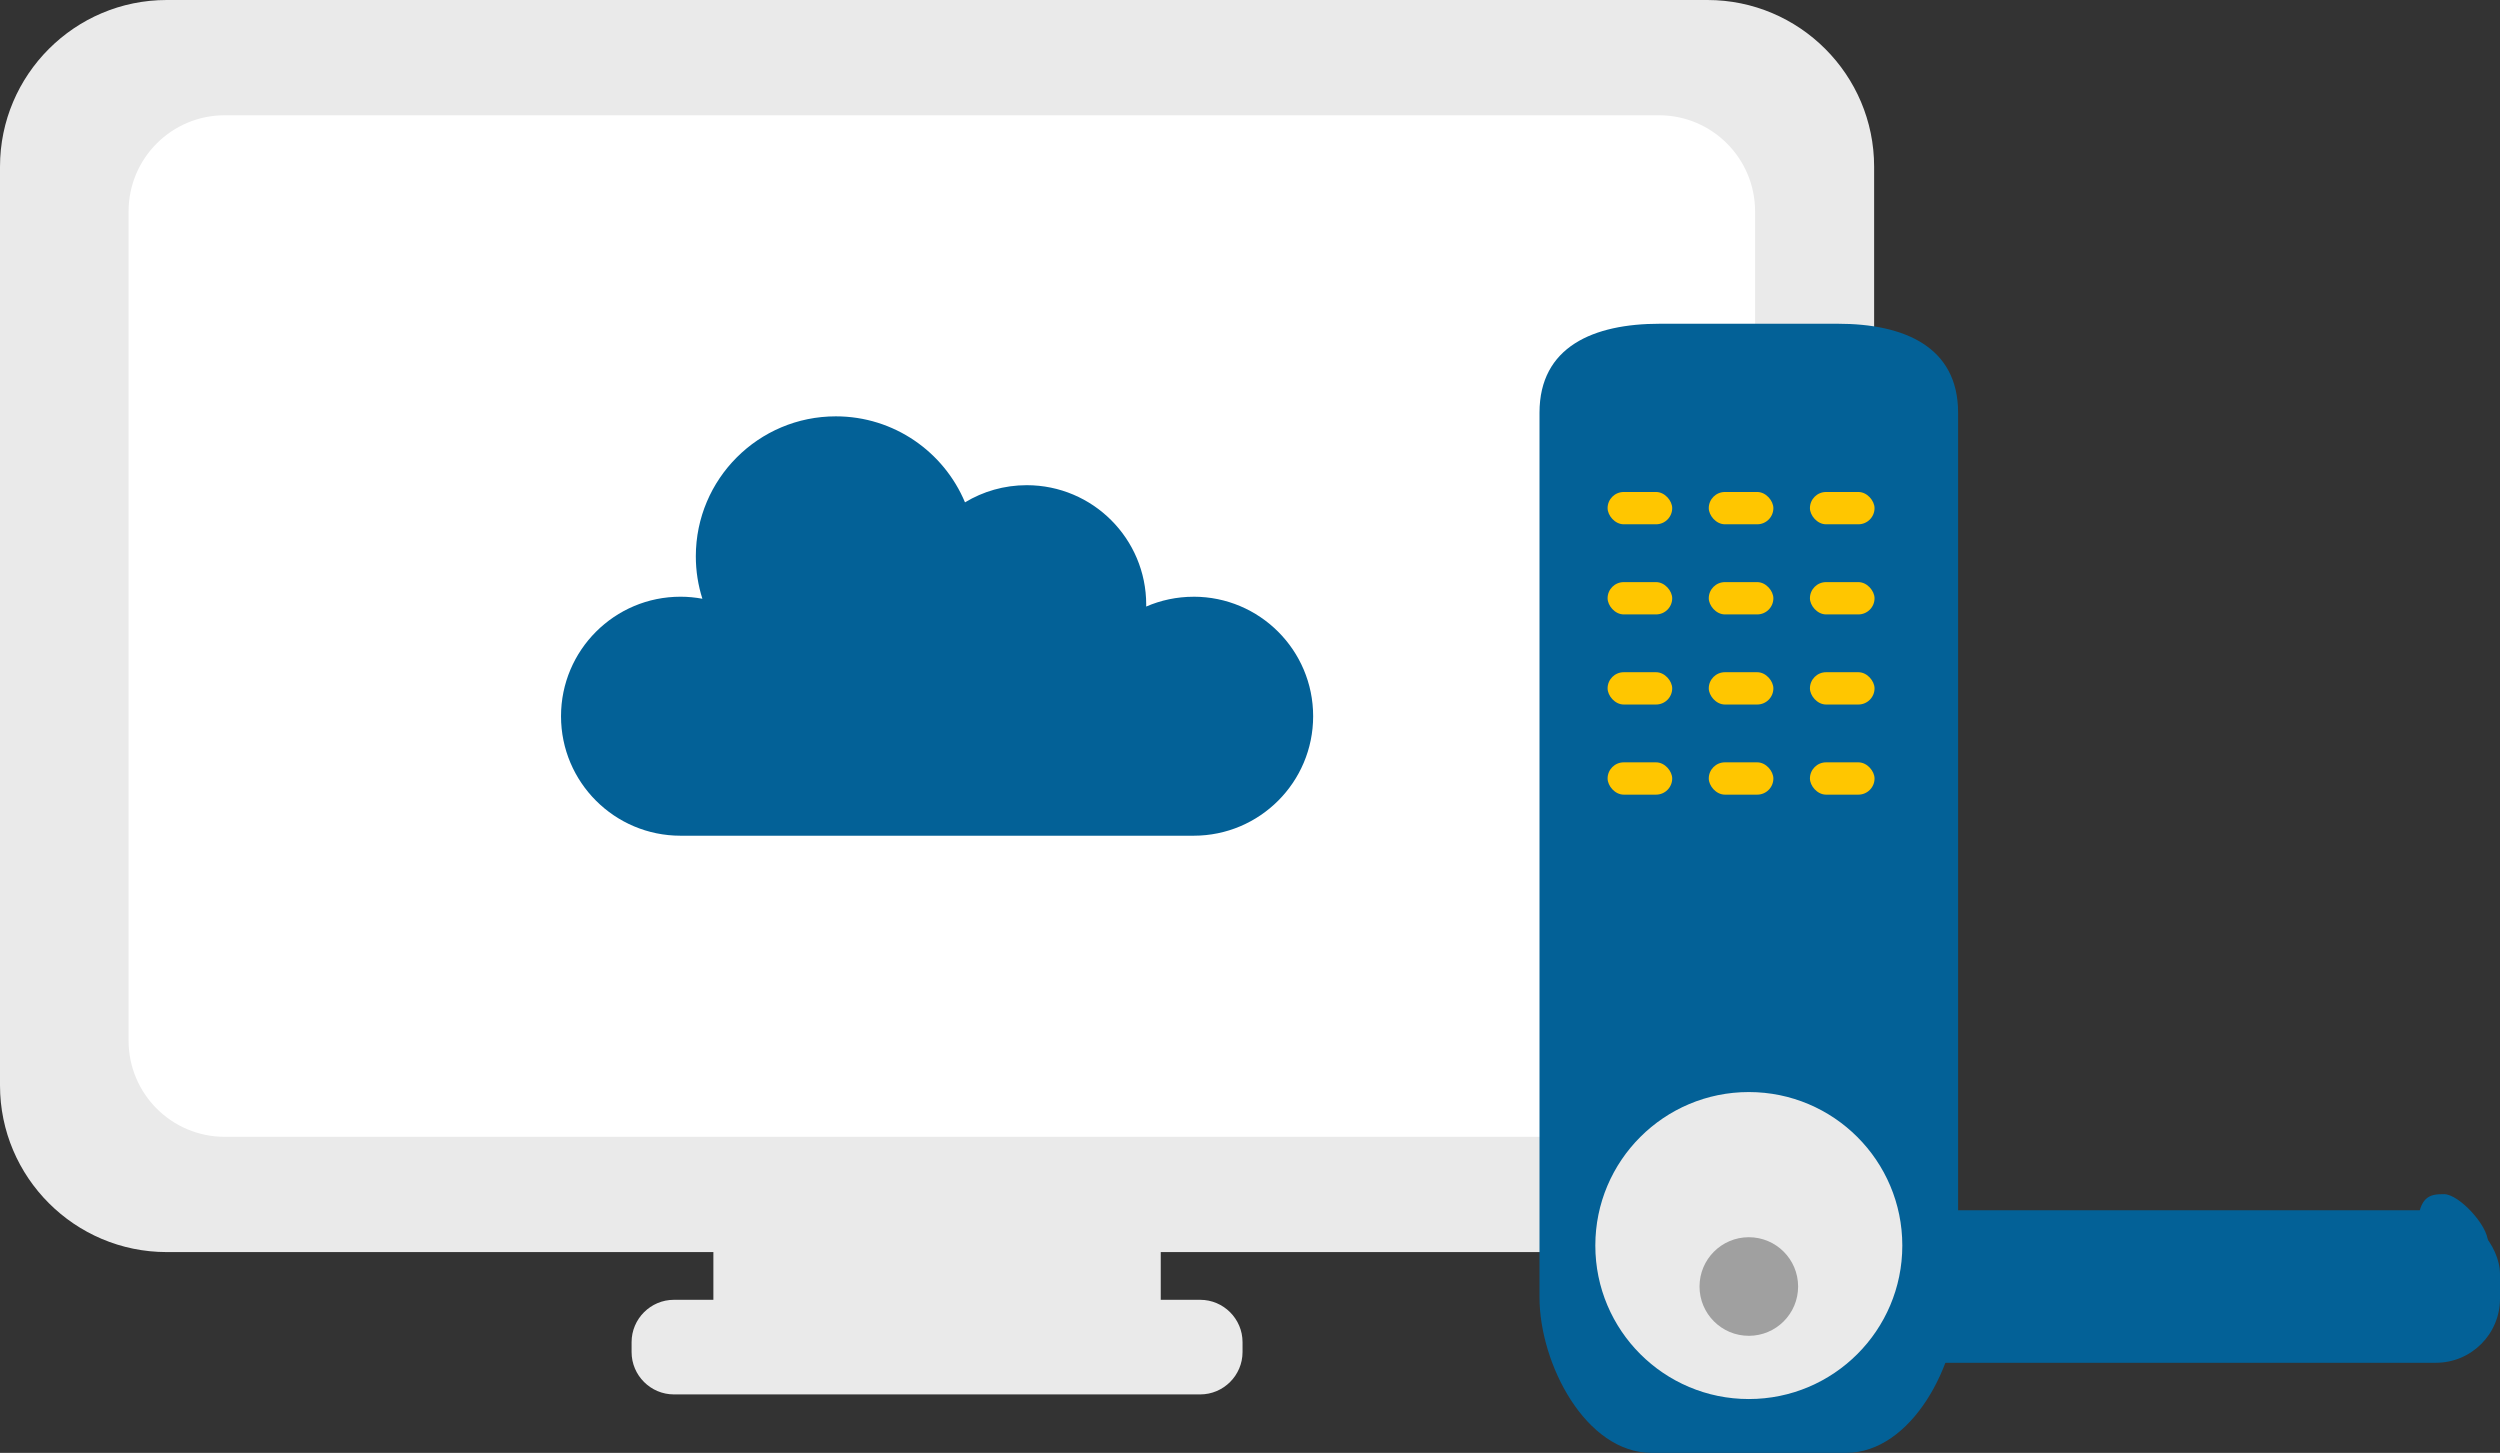 <?xml version="1.0" encoding="UTF-8"?>
<svg id="_レイヤー_2" data-name="レイヤー_2" xmlns="http://www.w3.org/2000/svg" version="1.1" viewBox="0 0 103.244 60">
  <rect x="0" y="0" width="103.244" height="60" fill="#333333" stroke="none"/>
  <!-- Generator: Adobe Illustrator 29.5.1, SVG Export Plug-In . SVG Version: 2.1.0 Build 141)  -->
  <defs>
    <style>
      .st0 {
        fill: #eaeaea;
      }

      .st1 {
        fill: #ffc600;
      }

      .st2 {
        fill: #a0a0a0;
      }

      .st3 {
        fill: #fff;
      }

      .st4 {
        fill: #036197;
      }
    </style>
  </defs>
  <g>
    <path class="st0" d="M70.511,0H6.885C3.089,0,0,3.089,0,6.885v37.938c0,3.797,3.089,6.885,6.885,6.885h22.576v1.971h-1.63c-.962,0-1.748.787-1.748,1.748v.411c0,.962.787,1.748,1.748,1.748h21.735c.962,0,1.748-.787,1.748-1.748v-.411c0-.962-.787-1.748-1.748-1.748h-1.63v-1.971h22.576c3.797,0,6.885-3.089,6.885-6.885V6.885c0-3.797-3.089-6.885-6.885-6.885Z"/>
    <path class="st3" d="M68.509,46.948H9.282c-2.194,0-3.972-1.778-3.972-3.972V8.732c0-2.194,1.778-3.972,3.972-3.972h59.227c2.194,0,3.972,1.778,3.972,3.972v34.244c0,2.194-1.778,3.972-3.972,3.972Z"/>
    <path class="st4" d="M49.294,24.644c-.696,0-1.359.145-1.96.405 0-.026.002-.051.002-.077,0-2.725-2.209-4.935-4.935-4.935-.933,0-1.805.259-2.549.709-.873-2.086-2.933-3.552-5.335-3.552-3.193,0-5.781,2.588-5.781,5.781,0,.611.095,1.199.271,1.752-.293-.054-.595-.084-.903-.084-2.725,0-4.935,2.209-4.935,4.935,0,2.725,2.209,4.935,4.935,4.935h21.191c2.725,0,4.935-2.209,4.935-4.935,0-2.725-2.209-4.935-4.935-4.935Z"/>
  </g>
  <g>
    <path class="st4" d="M76.232,60h-8.021c-2.73,0-4.633-3.69-4.633-6.42V17.043c0-2.73,2.234-3.673,4.964-3.673h7.359c2.73,0,4.964.943,4.964,3.673v36.537c0,2.73-1.903,6.42-4.633,6.42Z"/>
    <rect class="st1" x="66.39" y="20.318" width="2.668" height="1.334" rx=".667" ry=".667"/>
    <rect class="st1" x="70.568" y="20.318" width="2.668" height="1.334" rx=".667" ry=".667"/>
    <rect class="st1" x="74.746" y="20.318" width="2.668" height="1.334" rx=".667" ry=".667"/>
    <rect class="st1" x="66.39" y="24.04" width="2.668" height="1.334" rx=".667" ry=".667"/>
    <rect class="st1" x="70.568" y="24.04" width="2.668" height="1.334" rx=".667" ry=".667"/>
    <rect class="st1" x="74.746" y="24.04" width="2.668" height="1.334" rx=".667" ry=".667"/>
    <rect class="st1" x="66.39" y="27.761" width="2.668" height="1.334" rx=".667" ry=".667"/>
    <rect class="st1" x="70.568" y="27.761" width="2.668" height="1.334" rx=".667" ry=".667"/>
    <rect class="st1" x="74.746" y="27.761" width="2.668" height="1.334" rx=".667" ry=".667"/>
    <rect class="st1" x="66.39" y="31.483" width="2.668" height="1.334" rx=".667" ry=".667"/>
    <rect class="st1" x="70.568" y="31.483" width="2.668" height="1.334" rx=".667" ry=".667"/>
    <rect class="st1" x="74.746" y="31.483" width="2.668" height="1.334" rx=".667" ry=".667"/>
    <path class="st4" d="M102.745,53.21v-1.925c0-.676-1.195-1.969-1.812-1.969s-1.117.059-1.117,1.763,2.929,2.13,2.929,2.13Z"/>
    <rect class="st4" x="68.562" y="49.981" width="34.682" height="6.298" rx="2.647" ry="2.647"/>
    <circle class="st0" cx="72.222" cy="51.438" r="6.339"/>
    <circle class="st2" cx="72.222" cy="53.13" r="2.036"/>
  </g>
</svg>